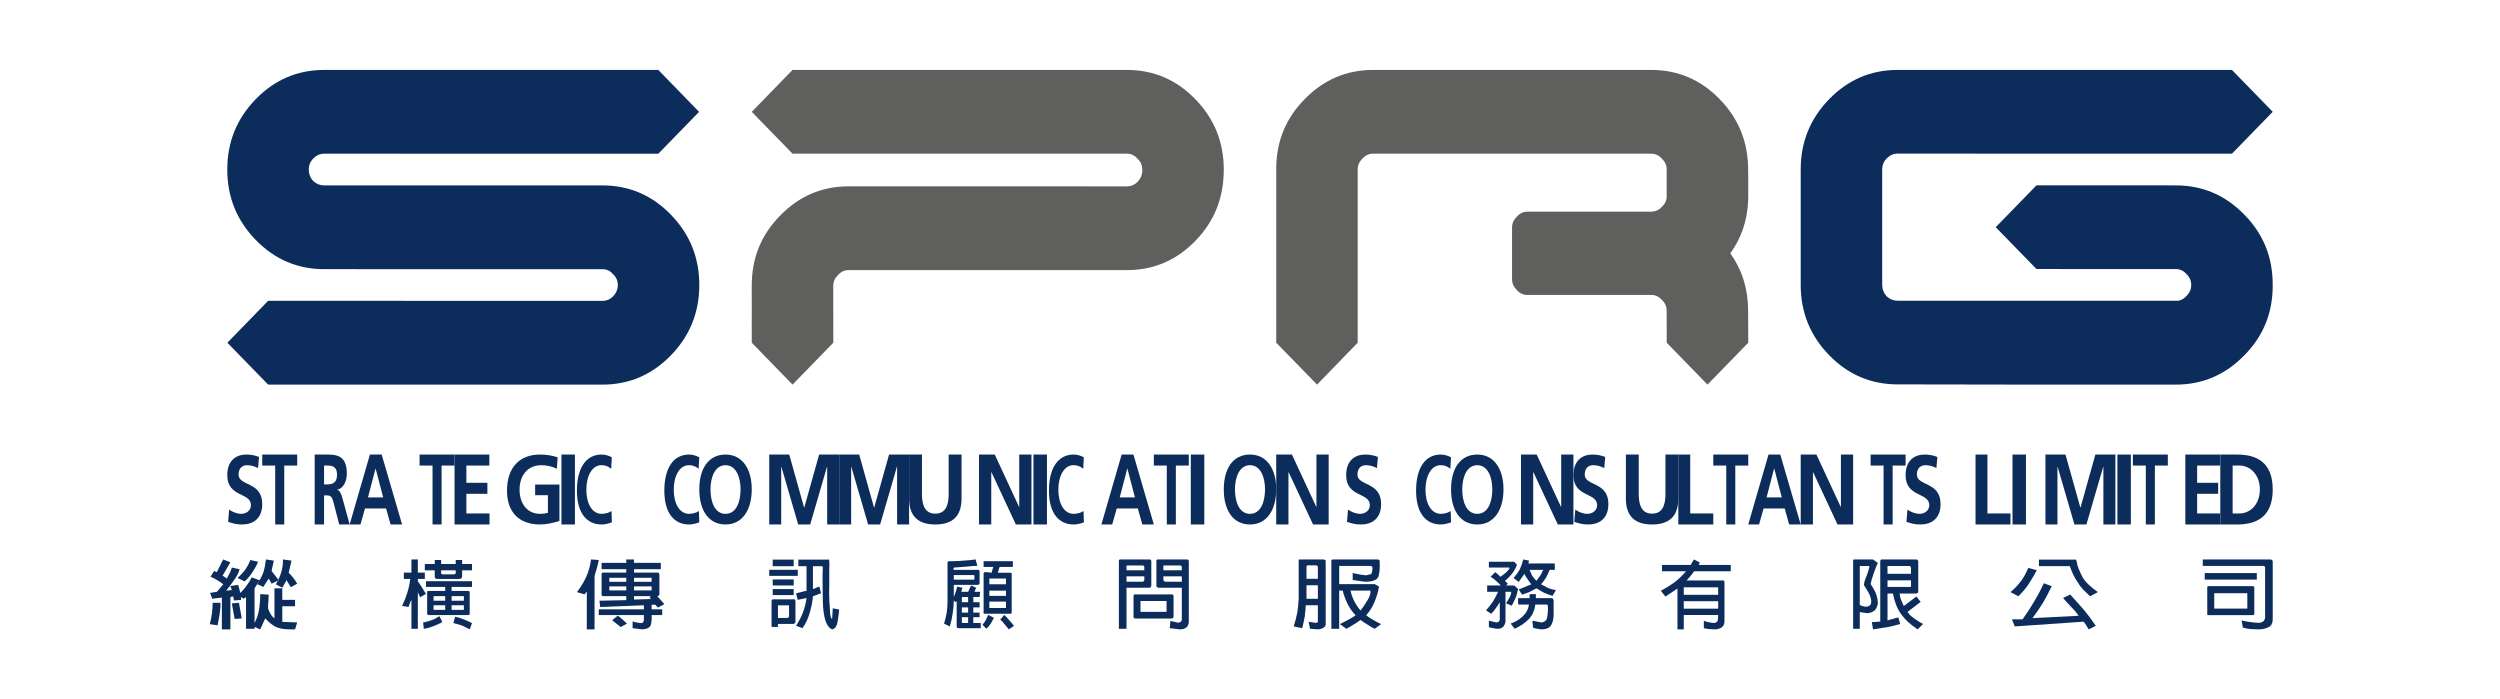 <?xml version="1.0" encoding="UTF-8"?>
<svg width="143px" height="40px" viewBox="0 0 143 40" version="1.1" xmlns="http://www.w3.org/2000/svg" xmlns:xlink="http://www.w3.org/1999/xlink">
    <title>SCC Logo_Ad_ce (20061103_final)</title>
    <g id="SCC-Logo_Ad_ce-(20061103_final)" stroke="none" stroke-width="1" fill="none" fill-rule="evenodd">
        <g id="Group" transform="translate(12, 4)">
            <path d="M65.66,6.672 L65.66,15.603 C63.328,18 63.338,18 63.338,18 L61,15.603 L61,5.67 C61,4.101 61.542,2.769 62.626,1.673 C63.71,0.558 65.016,0 66.541,0 L82.451,0 C83.977,0 85.281,0.558 86.366,1.673 C87.451,2.788 87.993,4.129 87.993,5.698 L87.999,6.191 L87.999,7.203 L87.993,7.512 C87.941,8.632 87.6,9.625 86.972,10.494 C87.653,11.44 87.993,12.534 87.993,13.777 L88,15.603 L85.668,18 L83.336,15.603 L83.333,13.777 C83.333,13.532 83.241,13.324 83.057,13.154 C82.892,12.964 82.69,12.87 82.451,12.87 L77.794,12.87 L75.37,12.872 C75.131,12.872 74.929,12.778 74.763,12.589 C74.592,12.43 74.5,12.239 74.489,12.014 L74.489,8.969 C74.5,8.744 74.592,8.552 74.763,8.394 C74.929,8.204 75.131,8.109 75.37,8.109 L77.588,8.109 L77.794,8.108 L82.451,8.108 C82.733,8.093 82.914,7.998 83.064,7.826 C83.219,7.683 83.309,7.512 83.333,7.314 L83.333,5.698 C83.333,5.452 83.241,5.245 83.057,5.075 C82.892,4.886 82.69,4.791 82.451,4.791 L69.77,4.791 L66.541,4.789 C66.303,4.789 66.1,4.883 65.935,5.073 C65.751,5.243 65.659,5.451 65.659,5.697 L65.66,6.672" id="Fill-1" fill="#5F5F5E"></path>
            <path d="M25.655,0 L27.987,2.398 L25.655,4.794 L6.543,4.791 C6.305,4.791 6.093,4.886 5.909,5.075 C5.744,5.245 5.661,5.452 5.661,5.698 C5.661,5.944 5.744,6.161 5.909,6.35 C6.093,6.52 6.305,6.605 6.543,6.605 L22.457,6.605 C23.982,6.605 25.288,7.163 26.373,8.278 C27.458,9.392 28,10.734 28,12.302 C28,13.871 27.458,15.213 26.373,16.328 C25.288,17.443 23.982,18 22.457,18 L3.338,18 L1.005,15.603 L3.338,13.206 L22.457,13.21 C22.695,13.21 22.898,13.125 23.064,12.955 C23.247,12.766 23.339,12.548 23.339,12.302 C23.339,12.057 23.247,11.85 23.064,11.68 C22.898,11.49 22.708,11.399 22.468,11.399 L6.543,11.396 C5.018,11.396 3.712,10.839 2.627,9.723 C1.542,8.609 1,7.267 1,5.698 C1,4.129 1.542,2.788 2.627,1.673 C3.712,0.558 5.018,0 6.543,0 L25.655,0" id="Fill-2" fill="#0C2D5B"></path>
            <path d="M36.543,6.658 L44.513,6.658 L52.457,6.661 C52.696,6.661 52.899,6.576 53.064,6.405 C53.247,6.217 53.34,6 53.34,5.754 C53.34,5.452 53.247,5.245 53.064,5.075 C52.899,4.886 52.696,4.791 52.457,4.791 L33.333,4.791 L31.001,2.398 L33.333,0 L52.457,0 C53.983,0 55.289,0.558 56.373,1.673 C57.458,2.788 58,4.129 58,5.698 C58,7.323 57.458,8.664 56.373,9.78 C55.289,10.894 53.983,11.451 52.457,11.451 L36.448,11.452 C36.25,11.474 36.079,11.567 35.936,11.73 C35.768,11.886 35.677,12.074 35.662,12.292 L35.665,15.603 L33.333,18 L31.001,15.603 L31,14.153 L31.001,13.873 L31,12.327 C31,10.759 31.542,9.426 32.627,8.33 C33.711,7.215 35.017,6.658 36.543,6.658" id="Fill-3" fill="#5F5F5E"></path>
            <path d="M115.667,0 L118,2.396 L115.667,4.791 L96.544,4.787 C96.305,4.787 96.093,4.883 95.91,5.071 C95.744,5.241 95.661,5.448 95.661,5.694 L95.661,12.294 C95.661,12.54 95.744,12.757 95.91,12.946 C96.093,13.116 96.305,13.201 96.544,13.201 L112.606,13.201 C112.78,13.168 112.932,13.078 113.062,12.931 C113.245,12.761 113.337,12.541 113.337,12.296 C113.337,12.051 113.245,11.843 113.062,11.672 C112.896,11.484 112.694,11.39 112.455,11.39 L107.789,11.39 L104.487,11.388 L102.155,8.996 L104.487,6.6 L110.948,6.6 L112.455,6.604 C113.981,6.604 115.286,7.161 116.372,8.274 C117.456,9.371 117.998,10.701 117.998,12.269 L117.998,12.471 C117.968,13.98 117.425,15.265 116.372,16.328 C115.286,17.442 113.981,18 112.455,18 L104.484,18 L96.544,17.987 C95.018,17.987 93.713,17.43 92.628,16.317 C91.542,15.202 91,13.861 91,12.294 L91,5.694 C91,4.126 91.542,2.786 92.628,1.672 C93.713,0.558 95.018,0 96.544,0 L115.667,0" id="Fill-4" fill="#0C2D5B"></path>
            <path d="M5,29.388 C4.932,29.267 4.858,29.157 4.776,29.058 C4.695,28.948 4.607,28.849 4.513,28.76 C4.539,28.639 4.566,28.524 4.594,28.414 C4.62,28.292 4.647,28.177 4.675,28.066 L4.187,28 C4.187,28.276 4.153,28.524 4.085,28.744 C4.018,28.964 3.916,29.19 3.78,29.421 C3.835,29.454 3.895,29.488 3.964,29.521 C4.018,29.554 4.079,29.587 4.147,29.62 C4.187,29.543 4.228,29.471 4.268,29.405 C4.309,29.328 4.35,29.256 4.39,29.19 C4.432,29.256 4.472,29.322 4.513,29.388 C4.553,29.454 4.594,29.521 4.634,29.587 L5,29.388 Z M3.943,29.19 C3.875,29.102 3.808,29.014 3.74,28.925 C3.659,28.826 3.59,28.739 3.536,28.661 C3.55,28.562 3.57,28.463 3.598,28.363 C3.624,28.264 3.645,28.166 3.659,28.066 L3.212,28 C3.184,28.253 3.137,28.496 3.069,28.727 C2.988,28.959 2.859,29.19 2.683,29.421 C2.765,29.432 2.832,29.454 2.886,29.488 C2.954,29.51 3.008,29.543 3.049,29.587 C3.103,29.498 3.157,29.416 3.212,29.339 C3.265,29.25 3.32,29.168 3.374,29.091 L3.536,29.388 L3.943,29.19 Z M2.765,28.133 L2.317,28.033 C2.249,28.22 2.154,28.402 2.032,28.578 C1.911,28.744 1.762,28.904 1.586,29.058 L1.992,29.256 C2.168,29.102 2.317,28.926 2.439,28.727 C2.574,28.529 2.683,28.33 2.765,28.133 Z M5,31.603 L4.147,31.57 L4.147,30.678 L4.877,30.678 L4.877,30.314 L4.147,30.314 L4.147,29.653 L3.699,29.653 L3.699,31.371 C3.604,31.305 3.523,31.207 3.455,31.074 C3.374,30.942 3.333,30.832 3.333,30.744 C3.333,30.622 3.34,30.502 3.354,30.38 C3.354,30.259 3.361,30.137 3.374,30.016 L2.886,29.983 C2.886,30.27 2.865,30.551 2.825,30.826 C2.784,31.102 2.697,31.371 2.561,31.636 L2.561,29.653 L2.846,29.19 L2.398,29.025 C2.317,29.19 2.222,29.344 2.114,29.488 C2.006,29.642 1.883,29.785 1.748,29.917 C1.721,29.829 1.701,29.752 1.687,29.686 C1.66,29.609 1.64,29.531 1.626,29.454 L1.179,29.521 L1.26,29.752 L0.935,29.785 C1.084,29.609 1.233,29.411 1.382,29.19 C1.545,28.969 1.654,28.76 1.707,28.562 L1.26,28.463 C1.233,28.573 1.192,28.678 1.139,28.777 C1.084,28.887 1.03,28.992 0.976,29.091 L0.732,28.925 C0.813,28.793 0.887,28.667 0.955,28.545 C1.036,28.414 1.111,28.287 1.179,28.166 L0.772,28 C0.705,28.11 0.644,28.232 0.59,28.363 C0.521,28.485 0.461,28.606 0.406,28.727 L0.244,28.661 L0.041,28.992 C0.163,29.036 0.285,29.097 0.406,29.173 C0.542,29.25 0.664,29.334 0.772,29.421 C0.705,29.498 0.644,29.57 0.59,29.636 C0.521,29.713 0.461,29.785 0.406,29.851 L0,29.917 C0.041,29.961 0.068,30.016 0.081,30.083 C0.109,30.137 0.122,30.193 0.123,30.248 L0.691,30.182 L0.691,32 L1.179,32 L1.179,30.149 L1.341,30.116 L1.382,30.347 L1.788,30.314 L1.788,30.149 L1.951,30.248 L2.073,30.149 L2.073,31.966 L2.561,31.966 L2.561,31.867 C2.615,31.879 2.67,31.9 2.723,31.933 C2.765,31.956 2.818,31.978 2.886,32 C2.927,31.9 2.974,31.796 3.028,31.685 C3.069,31.586 3.117,31.482 3.171,31.371 C3.374,31.592 3.57,31.752 3.76,31.851 C3.964,31.95 4.241,32 4.594,32 L4.877,32 L5,31.603 Z M1.829,31.371 C1.802,31.218 1.775,31.069 1.748,30.926 C1.721,30.771 1.694,30.622 1.667,30.479 L1.26,30.512 C1.288,30.656 1.315,30.804 1.341,30.959 C1.369,31.102 1.396,31.251 1.423,31.404 L1.829,31.371 Z M0.61,30.678 L0.61,30.479 L0.163,30.479 C0.163,30.678 0.149,30.881 0.123,31.09 C0.095,31.289 0.054,31.493 -1.38777878e-16,31.703 L0.447,31.768 C0.487,31.581 0.521,31.399 0.549,31.223 C0.576,31.036 0.597,30.854 0.61,30.678 L0.61,30.678 Z" id="Fill-5" fill="#0C2D5B"></path>
            <path d="M15,28.623 L15,28.262 L14.433,28.262 L14.433,28.033 L14.067,28.033 L14.067,28.262 L13.233,28.262 L13.233,28.033 L12.867,28.033 L12.867,28.262 L12.3,28.262 L12.3,28.623 L12.867,28.623 L12.867,28.984 C12.867,29.028 12.878,29.06 12.9,29.082 C12.934,29.104 12.978,29.115 13.033,29.115 L14.267,29.115 C14.311,29.115 14.35,29.104 14.383,29.082 C14.405,29.06 14.423,29.028 14.433,28.984 L14.433,28.623 L15,28.623 Z M15,29.574 L15,29.246 L12.367,29.246 L12.367,29.574 L13.467,29.574 L13.467,29.803 L12.5,29.803 C12.478,29.803 12.461,29.809 12.45,29.82 C12.439,29.831 12.433,29.847 12.433,29.869 L12.433,31.115 C12.433,31.125 12.439,31.137 12.45,31.148 C12.461,31.159 12.478,31.169 12.5,31.18 L14.8,31.18 C14.811,31.18 14.822,31.175 14.833,31.164 C14.844,31.153 14.856,31.137 14.867,31.115 L14.867,29.869 C14.856,29.847 14.844,29.831 14.833,29.82 C14.822,29.809 14.811,29.803 14.8,29.803 L13.833,29.803 L13.833,29.574 L15,29.574 Z M15,31.64 C14.844,31.563 14.683,31.492 14.516,31.426 C14.362,31.361 14.2,31.311 14.034,31.278 L13.933,31.64 C14.078,31.672 14.233,31.715 14.4,31.77 C14.556,31.836 14.711,31.912 14.867,32 L15,31.64 Z M12.367,29.967 C12.278,29.836 12.2,29.711 12.133,29.59 C12.056,29.47 11.978,29.355 11.9,29.246 L11.9,29.115 L12.3,29.115 L12.3,28.754 L11.9,28.754 L11.9,28 L11.533,28 L11.533,28.754 L11.1,28.754 L11.1,29.115 L11.467,29.115 C11.433,29.388 11.378,29.65 11.3,29.902 C11.222,30.153 11.122,30.405 11,30.656 L11.366,30.721 C11.4,30.634 11.428,30.558 11.45,30.492 C11.484,30.415 11.511,30.35 11.533,30.295 L11.533,31.967 L11.9,31.967 L11.9,29.869 C11.911,29.913 11.933,29.962 11.966,30.017 C11.989,30.06 12.011,30.11 12.034,30.164 L12.367,29.967 Z M13.3,31.573 L13.133,31.246 C12.967,31.355 12.816,31.432 12.683,31.475 C12.55,31.53 12.389,31.573 12.2,31.606 C12.211,31.65 12.216,31.699 12.216,31.754 C12.228,31.798 12.233,31.847 12.233,31.901 L12.233,31.967 C12.411,31.945 12.594,31.896 12.783,31.819 C12.972,31.754 13.144,31.672 13.3,31.573 Z M14.067,28.787 C14.067,28.798 14.062,28.809 14.05,28.82 C14.039,28.831 14.022,28.842 14,28.852 L13.3,28.852 C13.278,28.842 13.261,28.831 13.25,28.82 C13.239,28.809 13.233,28.798 13.233,28.787 L13.233,28.623 L14.067,28.623 L14.067,28.787 Z M13.833,30.361 L14.533,30.361 L14.533,30.098 L13.833,30.098 L13.833,30.361 Z M13.833,30.885 L14.533,30.885 L14.533,30.623 L13.833,30.623 L13.833,30.885 Z M12.8,30.361 L13.466,30.361 L13.466,30.098 L12.8,30.098 L12.8,30.361 Z M12.8,30.885 L13.466,30.885 L13.466,30.623 L12.8,30.623 L12.8,30.885 Z" id="Fill-6" fill="#0C2D5B"></path>
            <path d="M26,30.557 L25.596,30.098 C25.636,30.098 25.664,30.087 25.677,30.066 C25.704,30.055 25.718,30.033 25.718,30 L25.718,28.852 C25.704,28.82 25.69,28.792 25.677,28.771 C25.664,28.759 25.65,28.754 25.636,28.754 L24.265,28.754 L24.265,28.557 L25.798,28.557 L25.798,28.197 L24.265,28.197 L24.265,28 L23.822,28 L23.822,28.197 L22.411,28.197 L22.411,28.557 L23.822,28.557 L23.822,28.754 L22.492,28.754 C22.465,28.754 22.444,28.759 22.431,28.771 C22.417,28.792 22.411,28.82 22.411,28.852 L22.411,30 C22.411,30.033 22.417,30.055 22.431,30.066 C22.444,30.087 22.465,30.098 22.492,30.098 L23.822,30.098 L23.822,30.328 L22.29,30.361 L22.33,30.721 L24.83,30.623 L24.83,30.853 L22.249,30.853 L22.249,31.18 L24.83,31.18 C24.83,31.235 24.83,31.322 24.83,31.443 C24.83,31.552 24.79,31.617 24.71,31.639 C24.602,31.639 24.508,31.628 24.427,31.606 C24.333,31.596 24.252,31.573 24.185,31.541 L24.185,31.934 C24.279,31.945 24.373,31.956 24.467,31.967 C24.548,31.978 24.642,31.989 24.75,32 C25.032,31.978 25.193,31.885 25.233,31.721 C25.273,31.546 25.287,31.366 25.273,31.18 L25.878,31.18 L25.878,30.853 L25.273,30.853 L25.273,30.59 L25.475,30.59 L25.636,30.754 L26,30.557 Z M22.249,28.033 L21.806,28 C21.766,28.339 21.678,28.661 21.544,28.967 C21.409,29.273 21.228,29.574 21,29.869 L21.443,30 C21.456,29.967 21.477,29.94 21.504,29.918 C21.517,29.885 21.537,29.858 21.565,29.836 L21.565,32 L22.008,32 L22.008,28.984 C22.008,28.929 22.048,28.782 22.129,28.541 C22.195,28.29 22.237,28.12 22.249,28.033 Z M23.862,31.672 C23.768,31.585 23.681,31.502 23.601,31.426 C23.506,31.35 23.419,31.278 23.339,31.213 L23.016,31.475 C23.097,31.541 23.177,31.606 23.257,31.672 C23.351,31.738 23.432,31.803 23.5,31.868 L23.862,31.672 Z M24.265,29.279 L25.273,29.279 L25.273,29.049 L24.265,29.049 L24.265,29.279 Z M24.265,29.771 L25.273,29.771 L25.273,29.541 L24.265,29.541 L24.265,29.771 Z M25.233,30.098 L25.153,30.164 L25.233,30.262 L24.265,30.295 L24.265,30.098 L25.233,30.098 Z M22.854,29.279 L23.822,29.279 L23.822,29.049 L22.854,29.049 L22.854,29.279 Z M22.854,29.771 L23.822,29.771 L23.822,29.541 L22.854,29.541 L22.854,29.771 Z" id="Fill-7" fill="#0C2D5B"></path>
            <path d="M36,30.865 L35.634,30.796 L35.6,31.381 L35.566,31.381 C35.533,31.357 35.506,31.26 35.483,31.088 C35.472,30.916 35.467,30.807 35.467,30.761 C35.444,30.555 35.433,30.354 35.433,30.159 C35.422,29.953 35.422,29.752 35.433,29.557 L35.433,29.144 C35.433,28.995 35.433,28.806 35.433,28.576 C35.444,28.347 35.444,28.181 35.433,28.077 C35.433,28.043 35.422,28.02 35.4,28.009 C35.389,27.997 35.366,27.997 35.333,28.009 C35.333,28.009 35.322,28.009 35.3,28.009 L33.666,28.009 L33.666,28.387 L34.133,28.387 L34.133,29.798 C34.032,29.809 33.933,29.832 33.833,29.866 C33.733,29.89 33.633,29.912 33.533,29.936 L33.633,30.314 C33.711,30.291 33.794,30.273 33.883,30.263 C33.961,30.239 34.044,30.222 34.133,30.21 C34.1,30.486 34.032,30.755 33.933,31.019 C33.833,31.283 33.699,31.541 33.533,31.793 L33.9,31.931 C34.078,31.69 34.216,31.398 34.316,31.053 C34.416,30.709 34.478,30.394 34.5,30.107 C34.577,30.073 34.656,30.044 34.733,30.022 C34.799,29.987 34.877,29.958 34.966,29.936 L34.867,29.557 C34.799,29.568 34.739,29.591 34.683,29.625 C34.617,29.649 34.555,29.671 34.5,29.695 L34.5,28.387 L35,28.387 L35.066,28.421 C35.066,28.421 35.066,28.433 35.066,28.456 C35.044,28.789 35.044,29.43 35.066,30.383 C35.089,31.335 35.266,31.874 35.6,32 C35.767,31.966 35.872,31.81 35.916,31.535 C35.961,31.249 35.989,31.025 36,30.865 Z M32.199,28.387 L33.399,28.387 L33.399,28.009 L32.199,28.009 L32.199,28.387 Z M32,28.938 L33.633,28.938 L33.633,28.594 L32,28.594 L32,28.938 Z M32.199,29.488 L33.399,29.488 L33.399,29.144 L32.199,29.144 L32.199,29.488 Z M32.199,30.039 L33.399,30.039 L33.399,29.695 L32.199,29.695 L32.199,30.039 Z M33.5,31.587 L33.5,30.383 C33.488,30.326 33.472,30.291 33.449,30.28 C33.427,30.268 33.399,30.268 33.366,30.28 L32.266,30.28 C32.222,30.28 32.189,30.285 32.166,30.297 C32.144,30.319 32.133,30.348 32.133,30.383 L32.133,31.862 L32.499,31.862 L32.499,31.69 L33.366,31.69 C33.399,31.69 33.427,31.679 33.449,31.656 C33.472,31.644 33.488,31.621 33.5,31.587 Z M33.133,31.277 C33.122,31.289 33.111,31.3 33.099,31.311 C33.089,31.323 33.077,31.335 33.066,31.346 L32.499,31.346 L32.499,30.658 C32.499,30.635 32.505,30.624 32.516,30.624 C32.527,30.612 32.544,30.612 32.566,30.624 L33.066,30.624 C33.077,30.612 33.089,30.612 33.099,30.624 C33.111,30.624 33.122,30.635 33.133,30.658 L33.133,31.277 L33.133,31.277 Z" id="Fill-8" fill="#0C2D5B"></path>
            <path d="M45.935,28.43 L45.935,28.1 L44.262,28.1 L44.262,28.43 L44.82,28.43 C44.798,28.474 44.782,28.524 44.771,28.578 C44.749,28.634 44.733,28.695 44.722,28.76 C44.667,28.749 44.58,28.739 44.459,28.727 C44.339,28.716 44.274,28.739 44.262,28.793 L44.262,31.074 C44.262,31.085 44.268,31.09 44.279,31.09 C44.29,31.102 44.306,31.107 44.328,31.107 L45.804,31.107 C45.815,31.107 45.825,31.102 45.836,31.09 C45.848,31.09 45.858,31.085 45.869,31.074 L45.869,28.793 L45.804,28.76 L45.082,28.76 C45.093,28.695 45.11,28.634 45.131,28.578 C45.142,28.524 45.159,28.474 45.18,28.43 L45.935,28.43 Z M46,31.801 C45.913,31.68 45.82,31.57 45.721,31.471 C45.634,31.361 45.541,31.262 45.443,31.174 L45.214,31.438 C45.301,31.515 45.382,31.603 45.459,31.703 C45.536,31.79 45.618,31.89 45.705,32 L46,31.801 Z M44.099,31.933 L44.099,31.636 L43.672,31.636 L43.672,31.305 L44.033,31.305 L44.033,31.041 L43.672,31.041 L43.672,30.744 L44.033,30.744 L44.033,30.446 L43.672,30.446 L43.672,30.149 L44.033,30.149 L44.065,29.851 L43.738,29.851 C43.749,29.818 43.765,29.779 43.787,29.735 C43.798,29.702 43.814,29.664 43.836,29.62 L43.541,29.488 C43.519,29.554 43.492,29.615 43.459,29.669 C43.437,29.735 43.41,29.796 43.377,29.851 L42.984,29.851 C42.994,29.818 43.006,29.779 43.017,29.735 C43.027,29.702 43.038,29.664 43.049,29.62 L42.754,29.554 C42.732,29.653 42.705,29.752 42.672,29.851 C42.639,29.95 42.601,30.05 42.557,30.149 L42.557,29.455 L43.935,29.455 C43.967,29.455 43.989,29.444 44,29.421 C44.022,29.411 44.033,29.388 44.033,29.355 L44.033,28.695 C44.033,28.662 44.022,28.634 44,28.611 C43.989,28.601 43.967,28.596 43.935,28.595 L42.557,28.595 C42.546,28.573 42.541,28.545 42.541,28.512 C42.541,28.479 42.557,28.463 42.59,28.463 C42.797,28.452 43.017,28.435 43.246,28.414 C43.464,28.391 43.683,28.375 43.902,28.364 L43.804,28 C43.574,28.033 43.35,28.055 43.131,28.066 C42.913,28.088 42.699,28.1 42.492,28.1 L42.295,28.1 C42.262,28.1 42.235,28.11 42.213,28.133 C42.202,28.154 42.197,28.187 42.197,28.232 L42.197,30.446 C42.197,30.656 42.181,30.86 42.148,31.058 C42.114,31.267 42.065,31.471 42,31.67 L42.328,31.834 C42.404,31.592 42.459,31.344 42.492,31.09 C42.536,30.837 42.557,30.589 42.557,30.347 C42.569,30.358 42.584,30.374 42.606,30.397 C42.618,30.408 42.634,30.424 42.656,30.446 L42.722,30.38 L42.722,31.834 C42.722,31.867 42.727,31.89 42.738,31.9 C42.76,31.923 42.787,31.933 42.82,31.933 L44.099,31.933 Z M44.852,31.338 L44.525,31.174 C44.47,31.295 44.421,31.399 44.378,31.488 C44.333,31.565 44.274,31.647 44.197,31.736 C44.23,31.768 44.268,31.807 44.311,31.851 C44.344,31.884 44.383,31.923 44.427,31.967 C44.514,31.879 44.595,31.78 44.673,31.67 C44.738,31.559 44.798,31.449 44.852,31.338 Z M44.59,29.421 L45.541,29.421 L45.541,29.091 L44.59,29.091 L44.59,29.421 Z M44.59,30.083 L45.541,30.083 L45.541,29.785 L44.59,29.785 L44.59,30.083 Z M44.59,30.777 L45.541,30.777 L45.541,30.413 L44.59,30.413 L44.59,30.777 Z M43.738,29.124 C43.738,29.124 43.726,29.135 43.705,29.157 L42.557,29.157 L42.557,28.892 L43.705,28.892 L43.738,28.926 L43.738,29.124 Z M43.377,30.446 L43.017,30.446 L43.017,30.182 C43.017,30.17 43.022,30.165 43.033,30.165 C43.033,30.154 43.038,30.149 43.049,30.149 L43.377,30.149 L43.377,30.446 Z M43.017,31.041 L43.377,31.041 L43.377,30.744 L43.017,30.744 L43.017,31.041 Z M43.377,31.636 L43.049,31.636 C43.038,31.625 43.033,31.619 43.033,31.619 C43.022,31.609 43.017,31.603 43.017,31.603 L43.017,31.305 L43.377,31.305 L43.377,31.636 L43.377,31.636 Z" id="Fill-9" fill="#0C2D5B"></path>
            <path d="M56,31.586 L56,28.103 C56,28.069 55.988,28.04 55.964,28.017 C55.952,28.005 55.927,28 55.891,28 L54.255,28 C54.219,28 54.188,28.005 54.164,28.017 C54.152,28.04 54.146,28.069 54.146,28.103 L54.146,29.483 C54.146,29.517 54.152,29.546 54.164,29.569 C54.188,29.592 54.218,29.609 54.255,29.62 L55.6,29.62 L55.6,31.448 L55.564,31.551 C55.539,31.563 55.515,31.575 55.491,31.586 C55.467,31.597 55.443,31.609 55.419,31.62 C55.334,31.609 55.255,31.592 55.182,31.569 C55.097,31.546 55.018,31.529 54.946,31.517 L54.91,31.93 C54.994,31.942 55.092,31.954 55.2,31.966 C55.297,31.977 55.394,31.988 55.491,32 C55.637,32 55.758,31.966 55.855,31.896 C55.94,31.827 55.988,31.724 56,31.586 Z M55.128,31.275 L55.128,30.103 C55.128,30.069 55.116,30.04 55.092,30.017 C55.079,30.005 55.055,30 55.018,30 L52.945,30 C52.909,30 52.879,30.005 52.855,30.017 C52.842,30.04 52.837,30.069 52.837,30.103 L52.837,31.275 C52.837,31.31 52.842,31.333 52.855,31.344 C52.879,31.368 52.909,31.379 52.945,31.379 L55.018,31.379 C55.055,31.379 55.079,31.368 55.092,31.344 C55.116,31.333 55.128,31.31 55.128,31.275 Z M53.855,29.483 L53.855,28.103 C53.855,28.069 53.843,28.04 53.819,28.017 C53.807,28.005 53.782,28 53.746,28 L52.11,28 C52.073,28 52.043,28.005 52.018,28.017 C52.007,28.04 52,28.069 52,28.103 L52,31.966 L52.437,31.966 L52.437,29.62 L53.746,29.62 C53.782,29.62 53.807,29.609 53.819,29.586 C53.843,29.563 53.855,29.529 53.855,29.483 Z M55.6,28.621 L54.545,28.621 L54.545,28.413 C54.545,28.379 54.552,28.356 54.564,28.345 C54.588,28.333 54.619,28.333 54.655,28.345 L55.491,28.345 C55.528,28.345 55.552,28.351 55.564,28.362 C55.588,28.385 55.6,28.413 55.6,28.448 L55.6,28.621 Z M55.6,29.275 L54.655,29.275 C54.619,29.265 54.588,29.247 54.564,29.224 C54.552,29.201 54.545,29.172 54.545,29.138 L54.545,28.965 L55.6,28.965 L55.6,29.275 Z M53.455,28.621 L52.437,28.621 L52.437,28.413 C52.412,28.391 52.412,28.374 52.437,28.362 C52.461,28.351 52.485,28.345 52.509,28.345 L53.382,28.345 C53.394,28.345 53.406,28.351 53.419,28.362 C53.43,28.374 53.442,28.391 53.455,28.413 L53.455,28.621 Z M53.455,29.172 C53.455,29.207 53.442,29.229 53.419,29.241 C53.406,29.265 53.382,29.275 53.346,29.275 L52.437,29.275 L52.437,28.965 L53.455,28.965 L53.455,29.172 Z M54.727,30.965 L54.727,31 L53.236,31 L53.236,30.379 L54.727,30.379 L54.727,30.965 L54.727,30.965 Z" id="Fill-10" fill="#0C2D5B"></path>
            <path d="M67,31.698 C66.851,31.63 66.701,31.551 66.552,31.462 C66.404,31.384 66.268,31.294 66.146,31.193 C66.363,30.946 66.526,30.684 66.634,30.403 C66.756,30.112 66.837,29.827 66.878,29.546 L66.634,29.412 L64.602,29.412 L64.602,28.37 C64.602,28.37 64.616,28.37 64.642,28.37 L66.431,28.37 C66.444,28.37 66.458,28.382 66.471,28.404 C66.485,28.426 66.499,28.449 66.512,28.471 C66.512,28.516 66.505,28.577 66.491,28.656 C66.479,28.723 66.458,28.785 66.431,28.84 C66.363,28.852 66.309,28.863 66.268,28.875 C66.214,28.885 66.174,28.897 66.146,28.908 C66.011,28.897 65.882,28.88 65.76,28.857 C65.624,28.835 65.496,28.807 65.374,28.773 L65.374,29.177 C65.483,29.188 65.604,29.204 65.74,29.227 C65.861,29.249 65.998,29.266 66.146,29.277 C66.566,29.266 66.804,29.154 66.857,28.942 C66.912,28.74 66.932,28.494 66.919,28.202 L66.919,28.068 L66.837,28 C66.824,28 66.81,28 66.796,28 C66.783,28 66.77,28 66.756,28 L64.277,28 C64.236,28 64.202,28.006 64.174,28.018 C64.161,28.04 64.154,28.068 64.154,28.101 L64.154,31.966 L64.602,31.966 L64.602,29.782 L64.804,29.782 C64.859,30.017 64.947,30.263 65.069,30.521 C65.191,30.767 65.347,30.991 65.537,31.193 C65.537,31.193 65.523,31.205 65.496,31.227 C65.36,31.317 65.218,31.4 65.069,31.479 C64.92,31.557 64.778,31.63 64.642,31.698 L65.008,31.966 C65.144,31.899 65.279,31.82 65.414,31.731 C65.55,31.653 65.686,31.563 65.821,31.462 C65.957,31.563 66.093,31.653 66.227,31.731 C66.35,31.82 66.485,31.899 66.634,31.966 L67,31.698 Z M63.829,31.731 L63.829,28.068 C63.816,28.045 63.796,28.028 63.768,28.018 C63.741,28.006 63.721,28.001 63.707,28 L62.366,28 C62.325,28 62.299,28.006 62.285,28.018 C62.271,28.028 62.271,28.045 62.285,28.068 L62.285,30.252 C62.271,30.521 62.244,30.784 62.204,31.042 C62.149,31.311 62.081,31.574 62,31.832 L62.488,31.932 C62.542,31.708 62.59,31.49 62.63,31.277 C62.657,31.053 62.678,30.835 62.691,30.622 L63.382,30.622 L63.382,31.596 L63.341,31.596 C63.315,31.619 63.287,31.63 63.26,31.63 L62.854,31.563 L62.935,31.966 L63.423,32 C63.518,31.989 63.606,31.96 63.687,31.915 C63.768,31.871 63.816,31.81 63.829,31.731 Z M66.39,29.882 C66.376,30.039 66.303,30.218 66.166,30.42 C66.045,30.622 65.929,30.79 65.821,30.924 C65.672,30.745 65.55,30.56 65.455,30.37 C65.36,30.179 65.293,29.984 65.252,29.782 L66.268,29.782 C66.323,29.77 66.356,29.77 66.37,29.782 C66.384,29.793 66.39,29.827 66.39,29.882 Z M63.382,29.109 L62.732,29.109 L62.732,28.404 L62.772,28.337 L63.301,28.337 L63.382,28.404 L63.382,29.109 Z M62.732,30.253 L63.382,30.253 L63.382,29.479 L62.732,29.479 L62.732,30.253 Z" id="Fill-11" fill="#0C2D5B"></path>
            <path d="M77,29.752 C76.836,29.73 76.688,29.692 76.557,29.636 C76.426,29.57 76.29,29.498 76.147,29.421 C76.257,29.301 76.355,29.168 76.443,29.025 C76.518,28.882 76.584,28.739 76.639,28.595 L76.934,28.595 L76.934,28.232 L75.426,28.232 L75.459,28.066 L75.131,28 C75.076,28.21 75.011,28.397 74.934,28.562 C74.847,28.727 74.726,28.892 74.574,29.058 L74.869,29.289 C74.923,29.212 74.978,29.135 75.032,29.058 C75.087,28.981 75.142,28.904 75.197,28.826 C75.24,28.926 75.3,29.025 75.377,29.124 C75.443,29.234 75.513,29.334 75.59,29.421 C75.469,29.477 75.35,29.526 75.229,29.57 C75.109,29.615 74.988,29.664 74.869,29.719 L75.066,30.017 C75.197,29.973 75.333,29.923 75.475,29.868 C75.606,29.802 75.743,29.73 75.885,29.653 C76.027,29.741 76.169,29.824 76.311,29.901 C76.453,29.967 76.617,30.027 76.803,30.083 L77,29.752 Z M76.868,30.413 C76.868,30.369 76.863,30.325 76.852,30.281 C76.831,30.237 76.792,30.215 76.738,30.215 L75.852,30.215 L75.852,29.983 L75.492,29.983 L75.492,30.215 L74.836,30.215 L74.836,30.579 L75.459,30.579 C75.415,30.854 75.289,31.085 75.082,31.273 C74.885,31.449 74.661,31.581 74.41,31.67 L74.639,31.967 C74.934,31.834 75.197,31.658 75.426,31.438 C75.645,31.218 75.775,30.931 75.819,30.579 L76.475,30.579 C76.497,30.579 76.513,30.595 76.524,30.628 C76.535,30.661 76.541,30.689 76.541,30.711 C76.551,30.876 76.541,31.058 76.508,31.256 C76.486,31.465 76.377,31.581 76.18,31.603 C76.082,31.592 75.989,31.575 75.902,31.553 C75.814,31.532 75.732,31.515 75.656,31.504 L75.688,31.9 C75.764,31.933 75.852,31.956 75.951,31.967 C76.038,31.989 76.125,32 76.213,32 C76.464,31.989 76.634,31.912 76.721,31.768 C76.808,31.625 76.857,31.438 76.868,31.207 L76.868,30.413 Z M74.836,29.686 L74.607,29.488 L74.147,29.488 L74.246,29.388 C74.224,29.367 74.196,29.339 74.164,29.306 C74.142,29.284 74.115,29.256 74.082,29.223 C74.246,29.091 74.382,28.953 74.491,28.81 C74.612,28.656 74.705,28.485 74.771,28.297 L74.607,28.133 L73.164,28.133 L73.164,28.463 L74.312,28.463 L74.344,28.496 C74.322,28.562 74.251,28.65 74.131,28.76 C74,28.871 73.896,28.948 73.82,28.992 C73.765,28.937 73.716,28.887 73.672,28.843 C73.617,28.799 73.568,28.76 73.525,28.727 L73.262,28.992 C73.372,29.058 73.476,29.135 73.574,29.223 C73.672,29.311 73.765,29.4 73.852,29.488 L73.065,29.488 L73.065,29.851 L73.688,29.851 C73.601,30.05 73.502,30.237 73.393,30.413 C73.273,30.589 73.142,30.755 73,30.909 L73.295,31.107 C73.393,31.019 73.481,30.914 73.557,30.793 C73.645,30.672 73.721,30.556 73.787,30.446 L73.787,31.438 C73.776,31.482 73.759,31.521 73.738,31.553 C73.705,31.575 73.667,31.592 73.623,31.603 C73.535,31.592 73.453,31.575 73.377,31.553 C73.3,31.532 73.23,31.515 73.164,31.504 L73.164,31.867 C73.24,31.9 73.328,31.923 73.427,31.933 C73.513,31.956 73.612,31.966 73.722,31.967 C73.831,31.956 73.924,31.912 74,31.834 C74.066,31.746 74.103,31.647 74.115,31.537 L74.115,29.851 L74.442,29.851 C74.442,29.95 74.41,30.06 74.344,30.182 C74.268,30.314 74.202,30.424 74.147,30.512 L74.475,30.645 C74.563,30.479 74.639,30.32 74.705,30.165 C74.76,30.022 74.803,29.863 74.836,29.686 Z M76.278,28.595 C76.257,28.628 76.235,28.667 76.213,28.711 C76.191,28.755 76.169,28.805 76.147,28.859 C76.103,28.915 76.06,28.975 76.016,29.041 C75.972,29.097 75.928,29.157 75.885,29.223 C75.787,29.135 75.705,29.036 75.639,28.926 C75.584,28.816 75.535,28.706 75.492,28.595 L76.278,28.595 L76.278,28.595 Z" id="Fill-12" fill="#0C2D5B"></path>
            <path d="M87,28.675 L87,28.313 L85.165,28.313 C85.175,28.291 85.186,28.269 85.197,28.247 C85.208,28.214 85.219,28.193 85.23,28.181 L84.902,28 C84.869,28.033 84.836,28.082 84.803,28.148 C84.771,28.203 84.738,28.258 84.705,28.313 L83.066,28.313 L83.066,28.675 L84.443,28.675 C84.225,28.927 84,29.142 83.771,29.317 C83.541,29.481 83.285,29.641 83,29.794 L83.262,30.123 C83.372,30.047 83.487,29.97 83.607,29.893 C83.716,29.816 83.831,29.739 83.951,29.662 L83.951,32 L84.312,32 L84.312,31.177 L86.279,31.177 C86.279,31.308 86.268,31.418 86.247,31.506 C86.224,31.583 86.148,31.627 86.016,31.637 C85.929,31.627 85.83,31.61 85.721,31.588 C85.613,31.566 85.525,31.539 85.459,31.506 L85.459,31.934 C85.558,31.956 85.662,31.972 85.771,31.984 C85.869,31.994 85.973,31.999 86.082,32 C86.224,32 86.35,31.966 86.459,31.901 C86.568,31.835 86.628,31.725 86.64,31.572 L86.64,29.301 C86.64,29.268 86.628,29.24 86.607,29.218 C86.596,29.207 86.574,29.202 86.542,29.201 L84.476,29.201 C84.552,29.114 84.629,29.026 84.705,28.938 C84.782,28.851 84.847,28.763 84.902,28.675 L87,28.675 Z M86.279,30.024 L84.312,30.024 L84.312,29.597 C84.312,29.597 84.323,29.597 84.344,29.597 L86.247,29.597 C86.247,29.597 86.257,29.597 86.279,29.597 L86.279,30.024 Z M84.312,30.815 L86.279,30.815 L86.279,30.387 L84.312,30.387 L84.312,30.815 Z" id="Fill-13" fill="#0C2D5B"></path>
            <path d="M98,31.692 C97.885,31.635 97.753,31.555 97.603,31.453 C97.454,31.35 97.333,31.259 97.241,31.179 C97.218,31.134 97.195,31.1 97.172,31.076 C97.149,31.042 97.126,31.02 97.104,31.008 C97.229,30.917 97.356,30.821 97.483,30.718 C97.609,30.627 97.736,30.53 97.862,30.427 L97.62,30.119 C97.505,30.211 97.385,30.301 97.258,30.393 C97.132,30.484 97.011,30.576 96.896,30.666 C96.839,30.541 96.787,30.422 96.741,30.308 C96.696,30.194 96.667,30.074 96.655,29.949 L97.586,29.949 C97.632,29.949 97.666,29.937 97.69,29.914 C97.712,29.903 97.724,29.88 97.724,29.846 L97.724,28.102 C97.712,28.068 97.695,28.04 97.673,28.017 C97.649,28.005 97.62,28 97.586,28 L95.69,28 C95.644,28 95.609,28.005 95.586,28.017 C95.563,28.04 95.551,28.068 95.551,28.102 L95.551,31.555 L95.069,31.589 L95.138,32 C95.391,31.966 95.649,31.926 95.914,31.88 C96.166,31.834 96.425,31.772 96.689,31.692 L96.586,31.316 C96.482,31.339 96.379,31.367 96.276,31.402 C96.172,31.424 96.069,31.453 95.966,31.487 L95.966,29.949 L96.276,29.949 C96.367,30.427 96.523,30.821 96.741,31.128 C96.96,31.436 97.275,31.726 97.69,32 L98,31.692 Z M95.414,30.461 C95.391,30.188 95.322,29.949 95.207,29.744 C95.081,29.538 95.011,29.424 95,29.402 C95.011,29.31 95.069,29.111 95.172,28.803 C95.275,28.507 95.356,28.308 95.414,28.205 L95.138,28 L94.034,28 C94.034,28 94.023,28.012 94,28.034 L94,31.966 L94.379,31.966 L94.379,31.008 C94.449,31.02 94.517,31.031 94.586,31.042 C94.655,31.054 94.724,31.065 94.793,31.076 C94.977,31.065 95.126,31.008 95.241,30.906 C95.345,30.792 95.402,30.644 95.414,30.461 Z M97.31,28.821 L95.966,28.821 L95.966,28.478 C95.954,28.444 95.954,28.416 95.966,28.393 C95.977,28.382 96,28.376 96.034,28.376 L97.241,28.376 C97.253,28.376 97.265,28.382 97.275,28.393 C97.287,28.416 97.299,28.444 97.31,28.478 L97.31,28.821 Z M97.31,29.538 C97.31,29.55 97.304,29.555 97.293,29.555 C97.293,29.567 97.287,29.572 97.275,29.572 L95.966,29.572 L95.966,29.196 L97.31,29.196 L97.31,29.538 Z M95.035,30.393 C95.035,30.495 95.011,30.57 94.965,30.615 C94.919,30.673 94.839,30.701 94.724,30.701 C94.655,30.701 94.592,30.689 94.535,30.666 C94.477,30.655 94.425,30.632 94.379,30.598 L94.379,28.41 C94.379,28.41 94.379,28.399 94.379,28.376 L94.862,28.376 C94.874,28.364 94.885,28.364 94.896,28.376 C94.908,28.376 94.919,28.387 94.931,28.41 C94.908,28.535 94.857,28.707 94.776,28.923 C94.684,29.128 94.632,29.299 94.621,29.436 L94.621,29.47 C94.689,29.584 94.776,29.726 94.879,29.897 C94.971,30.068 95.023,30.233 95.035,30.393 L95.035,30.393 Z" id="Fill-14" fill="#0C2D5B"></path>
            <path d="M108,29.869 C107.823,29.745 107.661,29.615 107.512,29.48 C107.362,29.344 107.241,29.203 107.146,29.057 C107.079,28.933 107.017,28.809 106.964,28.685 C106.909,28.561 106.862,28.437 106.821,28.313 L106.78,28.076 C106.753,28.043 106.732,28.02 106.719,28.008 C106.706,27.997 106.685,27.997 106.659,28.008 L104.626,28.008 L104.626,28.381 L106.374,28.381 C106.387,28.381 106.394,28.386 106.394,28.398 C106.408,28.409 106.414,28.426 106.414,28.448 C106.469,28.595 106.53,28.741 106.598,28.888 C106.665,29.035 106.753,29.181 106.862,29.327 C106.943,29.474 107.045,29.61 107.166,29.734 C107.289,29.857 107.417,29.981 107.553,30.106 L108,29.869 Z M107.878,31.797 C107.661,31.469 107.431,31.16 107.186,30.867 C106.929,30.573 106.671,30.286 106.414,30.004 L106.008,30.207 C106.144,30.365 106.293,30.528 106.455,30.697 C106.618,30.855 106.766,31.03 106.903,31.222 L104.26,31.357 C104.477,31.064 104.68,30.765 104.87,30.461 C105.045,30.156 105.208,29.846 105.358,29.531 L104.911,29.361 C104.748,29.711 104.565,30.055 104.362,30.393 C104.159,30.743 103.935,31.086 103.691,31.425 L103.081,31.425 C103.109,31.492 103.135,31.56 103.163,31.627 C103.19,31.696 103.217,31.763 103.244,31.831 L107.186,31.56 C107.227,31.617 107.275,31.684 107.329,31.763 C107.37,31.831 107.417,31.91 107.471,32 L107.878,31.797 Z M104.504,28.618 L104.016,28.482 C103.907,28.752 103.772,29.001 103.61,29.226 C103.434,29.463 103.23,29.677 103,29.869 L103.448,30.106 C103.663,29.902 103.861,29.672 104.036,29.412 C104.212,29.141 104.368,28.877 104.504,28.618 L104.504,28.618 Z" id="Fill-15" fill="#0C2D5B"></path>
            <path d="M114.11,29.152 L117.09,29.152 L117.09,28.78 L114.11,28.78 L114.11,29.152 Z M118,31.458 L118,28.136 C118,28.091 117.988,28.057 117.964,28.035 C117.939,28.012 117.903,28.001 117.854,28 L114,28 L114,28.373 L117.491,28.373 C117.503,28.373 117.515,28.379 117.527,28.39 C117.539,28.402 117.551,28.419 117.563,28.441 L117.563,31.322 C117.551,31.435 117.509,31.514 117.436,31.559 C117.364,31.604 117.272,31.627 117.164,31.627 C116.994,31.616 116.83,31.598 116.672,31.576 C116.515,31.554 116.363,31.525 116.218,31.491 L116.291,31.898 C116.437,31.943 116.588,31.972 116.745,31.983 C116.891,31.994 117.042,31.999 117.2,32 C117.406,32 117.587,31.96 117.745,31.881 C117.903,31.813 117.988,31.672 118,31.458 Z M116.945,31.153 L116.945,29.593 C116.934,29.571 116.921,29.554 116.909,29.543 C116.897,29.531 116.885,29.526 116.873,29.526 L114.327,29.526 C114.303,29.526 114.285,29.531 114.273,29.543 C114.26,29.554 114.255,29.571 114.255,29.593 L114.255,31.153 C114.255,31.163 114.26,31.17 114.273,31.17 C114.285,31.18 114.303,31.186 114.327,31.186 L116.873,31.186 C116.885,31.186 116.897,31.18 116.909,31.17 C116.921,31.17 116.934,31.163 116.945,31.153 Z M114.654,30.813 L116.546,30.813 L116.546,29.932 L114.654,29.932 L114.654,30.813 Z" id="Fill-16" fill="#0C2D5B"></path>
            <path d="M2.818,22.139 C2.593,22.044 2.345,22 2.08,22 C1.535,22 1,22.316 1,23.18 C1,24.46 2.354,24.155 2.354,24.892 C2.354,25.241 2.04,25.391 1.805,25.391 C1.562,25.391 1.319,25.296 1.106,25.152 L1.049,25.851 C1.354,25.945 1.505,26 1.84,26 C2.465,26 3,25.679 3,24.831 C3,23.535 1.646,23.817 1.646,23.146 C1.646,22.725 1.921,22.609 2.133,22.609 C2.35,22.609 2.566,22.67 2.761,22.775 L2.818,22.139" id="Fill-17" fill="#0C2D5B"></path>
            <polyline id="Fill-18" fill="#0C2D5B" points="3.741 26 4.259 26 4.259 22.63 5 22.63 5 22 3 22 3 22.63 3.741 22.63 3.741 26"></polyline>
            <path d="M6.536,22.63 L6.712,22.63 C6.981,22.63 7.279,22.671 7.279,23.152 C7.279,23.65 6.977,23.707 6.712,23.707 L6.536,23.707 L6.536,22.63 Z M6,26 L6.536,26 L6.536,24.338 L6.709,24.338 C6.935,24.338 7.004,24.453 7.08,24.751 L7.402,26 L8,26 L7.571,24.435 C7.517,24.258 7.432,24.04 7.287,24.023 L7.287,24.012 C7.628,23.942 7.839,23.553 7.839,23.084 C7.839,21.972 7.153,22 6.578,22 L6,22 L6,26 L6,26 Z" id="Fill-19" fill="#0C2D5B"></path>
            <path d="M9.917,24.453 L9.048,24.453 L9.479,22.803 L9.487,22.803 L9.917,24.453 Z M8,26 L8.618,26 L8.877,25.083 L10.084,25.083 L10.339,26 L11,26 L9.832,22 L9.159,22 L8,26 L8,26 Z" id="Fill-20" fill="#0C2D5B"></path>
            <polyline id="Fill-21" fill="#0C2D5B" points="12.741 26 13.259 26 13.259 22.63 14 22.63 14 22 12 22 12 22.63 12.741 22.63 12.741 26"></polyline>
            <polyline id="Fill-22" fill="#0C2D5B" points="14 26 16 26 16 25.37 14.676 25.37 14.676 24.246 15.879 24.246 15.879 23.616 14.676 23.616 14.676 22.63 15.99 22.63 15.99 22 14 22 14 26"></polyline>
            <path d="M19.897,22.16 C19.601,22.061 19.286,22 18.887,22 C17.719,22 17,22.742 17,24.067 C17,25.374 17.773,26 18.887,26 C19.256,26 19.635,25.911 20,25.801 L20,23.717 L18.61,23.717 L18.61,24.326 L19.34,24.326 L19.34,25.335 C19.222,25.368 19.074,25.391 18.887,25.391 C18.152,25.391 17.719,24.797 17.719,24.011 C17.719,23.219 18.162,22.609 18.966,22.609 C19.241,22.609 19.587,22.676 19.852,22.814 L19.897,22.16" id="Fill-23" fill="#0C2D5B"></path>
            <polygon id="Fill-24" fill="#0C2D5B" points="20.114 26 20.886 26 20.886 22 20.114 22"></polygon>
            <path d="M22.978,25.23 C22.856,25.324 22.616,25.391 22.413,25.391 C21.863,25.391 21.539,24.797 21.539,24.011 C21.539,23.219 21.871,22.609 22.402,22.609 C22.587,22.609 22.764,22.648 22.96,22.814 L22.996,22.16 C22.808,22.05 22.583,22 22.413,22 C21.539,22 21,22.742 21,24.067 C21,25.374 21.579,26 22.413,26 C22.609,26 22.812,25.945 23,25.878 L22.978,25.23" id="Fill-25" fill="#0C2D5B"></path>
            <path d="M27.979,25.23 C27.857,25.324 27.617,25.391 27.414,25.391 C26.863,25.391 26.539,24.797 26.539,24.011 C26.539,23.219 26.871,22.609 27.402,22.609 C27.586,22.609 27.764,22.648 27.96,22.814 L27.997,22.16 C27.808,22.05 27.583,22 27.414,22 C26.539,22 26,22.742 26,24.067 C26,25.374 26.58,26 27.414,26 C27.609,26 27.812,25.945 28,25.878 L27.979,25.23" id="Fill-26" fill="#0C2D5B"></path>
            <path d="M28,23.989 C28,25.174 28.517,26 29.5,26 C30.469,26 31,25.158 31,23.989 C31,22.82 30.461,22 29.5,22 C28.527,22 28,22.803 28,23.989 Z M28.64,23.989 C28.64,23.308 28.891,22.609 29.5,22.609 C30.109,22.609 30.36,23.308 30.36,23.989 C30.36,24.687 30.127,25.391 29.5,25.391 C28.873,25.391 28.64,24.687 28.64,23.989 L28.64,23.989 Z" id="Fill-27" fill="#0C2D5B"></path>
            <polyline id="Fill-28" fill="#0C2D5B" points="32 26 32.685 26 32.685 22.711 32.696 22.699 33.657 26 34.343 26 35.304 22.699 35.314 22.699 35.314 26 36 26 36 22 34.854 22 34.005 25.031 33.994 25.031 33.145 22 32 22 32 26"></polyline>
            <polyline id="Fill-29" fill="#0C2D5B" points="36 26 36.686 26 36.686 22.711 36.696 22.699 37.657 26 38.343 26 39.304 22.699 39.314 22.699 39.314 26 40 26 40 22 38.854 22 38.005 25.031 37.994 25.031 37.146 22 36 22 36 26"></polyline>
            <path d="M40,24.513 C40,25.566 40.557,26 41.5,26 C42.442,26 43,25.566 43,24.513 L43,22 L42.263,22 L42.263,24.271 C42.263,24.941 42.063,25.38 41.5,25.38 C40.937,25.38 40.736,24.941 40.736,24.271 L40.736,22 L40,22 L40,24.513" id="Fill-30" fill="#0C2D5B"></path>
            <polyline id="Fill-31" fill="#0C2D5B" points="44 26 44.7 26 44.7 23.009 44.711 23.009 46.107 26 47 26 47 22 46.3 22 46.3 24.991 46.289 24.991 44.899 22 44 22 44 26"></polyline>
            <polygon id="Fill-32" fill="#0C2D5B" points="47.114 26 47.886 26 47.886 22 47.114 22"></polygon>
            <path d="M49.978,25.23 C49.856,25.324 49.616,25.391 49.413,25.391 C48.863,25.391 48.538,24.797 48.538,24.011 C48.538,23.219 48.871,22.609 49.402,22.609 C49.586,22.609 49.764,22.648 49.96,22.814 L49.996,22.16 C49.808,22.05 49.583,22 49.413,22 C48.538,22 48,22.742 48,24.067 C48,25.374 48.579,26 49.413,26 C49.609,26 49.812,25.945 50,25.878 L49.978,25.23" id="Fill-33" fill="#0C2D5B"></path>
            <path d="M52.918,24.453 L52.049,24.453 L52.479,22.803 L52.488,22.803 L52.918,24.453 Z M51,26 L51.618,26 L51.878,25.083 L53.084,25.083 L53.34,26 L54,26 L52.833,22 L52.159,22 L51,26 L51,26 Z" id="Fill-34" fill="#0C2D5B"></path>
            <polyline id="Fill-35" fill="#0C2D5B" points="54.741 26 55.259 26 55.259 22.63 56 22.63 56 22 54 22 54 22.63 54.741 22.63 54.741 26"></polyline>
            <polygon id="Fill-36" fill="#0C2D5B" points="56.114 26 56.886 26 56.886 22 56.114 22"></polygon>
            <path d="M58,23.989 C58,25.174 58.518,26 59.5,26 C60.469,26 61,25.158 61,23.989 C61,22.82 60.46,22 59.5,22 C58.526,22 58,22.803 58,23.989 Z M58.64,23.989 C58.64,23.308 58.89,22.609 59.5,22.609 C60.11,22.609 60.36,23.308 60.36,23.989 C60.36,24.687 60.127,25.391 59.5,25.391 C58.873,25.391 58.64,24.687 58.64,23.989 L58.64,23.989 Z" id="Fill-37" fill="#0C2D5B"></path>
            <polyline id="Fill-38" fill="#0C2D5B" points="61 26 61.7 26 61.7 23.009 61.711 23.009 63.107 26 64 26 64 22 63.3 22 63.3 24.991 63.289 24.991 61.899 22 61 22 61 26"></polyline>
            <path d="M66.818,22.139 C66.593,22.044 66.345,22 66.079,22 C65.535,22 65,22.316 65,23.18 C65,24.46 66.354,24.155 66.354,24.892 C66.354,25.241 66.04,25.391 65.805,25.391 C65.562,25.391 65.319,25.296 65.106,25.152 L65.048,25.851 C65.354,25.945 65.505,26 65.84,26 C66.464,26 67,25.679 67,24.831 C67,23.535 65.646,23.817 65.646,23.146 C65.646,22.725 65.92,22.609 66.132,22.609 C66.349,22.609 66.566,22.67 66.761,22.775 L66.818,22.139" id="Fill-39" fill="#0C2D5B"></path>
            <path d="M70.978,25.23 C70.856,25.324 70.617,25.391 70.413,25.391 C69.863,25.391 69.538,24.797 69.538,24.011 C69.538,23.219 69.871,22.609 70.402,22.609 C70.587,22.609 70.764,22.648 70.96,22.814 L70.997,22.16 C70.808,22.05 70.583,22 70.413,22 C69.538,22 69,22.742 69,24.067 C69,25.374 69.579,26 70.413,26 C70.609,26 70.812,25.945 71,25.878 L70.978,25.23" id="Fill-40" fill="#0C2D5B"></path>
            <path d="M71,23.989 C71,25.174 71.518,26 72.5,26 C73.469,26 74,25.158 74,23.989 C74,22.82 73.46,22 72.5,22 C71.526,22 71,22.803 71,23.989 Z M71.64,23.989 C71.64,23.308 71.89,22.609 72.5,22.609 C73.11,22.609 73.36,23.308 73.36,23.989 C73.36,24.687 73.127,25.391 72.5,25.391 C71.873,25.391 71.64,24.687 71.64,23.989 L71.64,23.989 Z" id="Fill-41" fill="#0C2D5B"></path>
            <polyline id="Fill-42" fill="#0C2D5B" points="75 26 75.7 26 75.7 23.009 75.711 23.009 77.106 26 78 26 78 22 77.3 22 77.3 24.991 77.289 24.991 75.899 22 75 22 75 26"></polyline>
            <path d="M79.819,22.139 C79.593,22.044 79.346,22 79.08,22 C78.535,22 78,22.316 78,23.18 C78,24.46 79.355,24.155 79.355,24.892 C79.355,25.241 79.04,25.391 78.805,25.391 C78.562,25.391 78.318,25.296 78.106,25.152 L78.048,25.851 C78.354,25.945 78.505,26 78.841,26 C79.465,26 80,25.679 80,24.831 C80,23.535 78.646,23.817 78.646,23.146 C78.646,22.725 78.92,22.609 79.133,22.609 C79.35,22.609 79.567,22.67 79.761,22.775 L79.819,22.139" id="Fill-43" fill="#0C2D5B"></path>
            <path d="M81,24.513 C81,25.566 81.557,26 82.5,26 C83.442,26 84,25.566 84,24.513 L84,22 L83.263,22 L83.263,24.271 C83.263,24.941 83.063,25.38 82.5,25.38 C81.937,25.38 81.736,24.941 81.736,24.271 L81.736,22 L81,22 L81,24.513" id="Fill-44" fill="#0C2D5B"></path>
            <polyline id="Fill-45" fill="#0C2D5B" points="84 26 86 26 86 25.37 84.681 25.37 84.681 22 84 22 84 26"></polyline>
            <polyline id="Fill-46" fill="#0C2D5B" points="86.741 26 87.259 26 87.259 22.63 88 22.63 88 22 86 22 86 22.63 86.741 22.63 86.741 26"></polyline>
            <path d="M89.917,24.453 L89.048,24.453 L89.478,22.803 L89.487,22.803 L89.917,24.453 Z M88,26 L88.618,26 L88.878,25.083 L90.084,25.083 L90.34,26 L91,26 L89.832,22 L89.159,22 L88,26 L88,26 Z" id="Fill-47" fill="#0C2D5B"></path>
            <polyline id="Fill-48" fill="#0C2D5B" points="91 26 91.7 26 91.7 23.009 91.711 23.009 93.106 26 94 26 94 22 93.3 22 93.3 24.991 93.289 24.991 91.899 22 91 22 91 26"></polyline>
            <polyline id="Fill-49" fill="#0C2D5B" points="95.741 26 96.259 26 96.259 22.63 97 22.63 97 22 95 22 95 22.63 95.741 22.63 95.741 26"></polyline>
            <path d="M98.818,22.139 C98.593,22.044 98.346,22 98.08,22 C97.535,22 97,22.316 97,23.18 C97,24.46 98.354,24.155 98.354,24.892 C98.354,25.241 98.039,25.391 97.805,25.391 C97.562,25.391 97.318,25.296 97.106,25.152 L97.048,25.851 C97.354,25.945 97.504,26 97.841,26 C98.465,26 99,25.679 99,24.831 C99,23.535 97.646,23.817 97.646,23.146 C97.646,22.725 97.92,22.609 98.133,22.609 C98.35,22.609 98.567,22.67 98.761,22.775 L98.818,22.139" id="Fill-50" fill="#0C2D5B"></path>
            <polyline id="Fill-51" fill="#0C2D5B" points="101 26 103 26 103 25.37 101.681 25.37 101.681 22 101 22 101 26"></polyline>
            <polygon id="Fill-52" fill="#0C2D5B" points="103.115 26 103.885 26 103.885 22 103.115 22"></polygon>
            <polyline id="Fill-53" fill="#0C2D5B" points="105 26 105.686 26 105.686 22.711 105.696 22.699 106.657 26 107.343 26 108.304 22.699 108.314 22.699 108.314 26 109 26 109 22 107.855 22 107.005 25.031 106.995 25.031 106.146 22 105 22 105 26"></polyline>
            <polygon id="Fill-54" fill="#0C2D5B" points="109.115 26 109.885 26 109.885 22 109.115 22"></polygon>
            <polyline id="Fill-55" fill="#0C2D5B" points="110.741 26 111.259 26 111.259 22.63 112 22.63 112 22 110 22 110 22.63 110.741 22.63 110.741 26"></polyline>
            <polyline id="Fill-56" fill="#0C2D5B" points="113 26 115 26 115 25.37 113.676 25.37 113.676 24.246 114.879 24.246 114.879 23.616 113.676 23.616 113.676 22.63 114.99 22.63 114.99 22 113 22 113 26"></polyline>
            <path d="M115,26 L115.964,26 C117.046,26 118,25.587 118,24 C118,22.413 117.046,22 115.964,22 L115,22 L115,26 Z M115.707,22.63 L116.101,22.63 C116.692,22.63 117.263,23.129 117.263,24 C117.263,24.871 116.692,25.37 116.101,25.37 L115.707,25.37 L115.707,22.63 L115.707,22.63 Z" id="Fill-57" fill="#0C2D5B"></path>
        </g>
    </g>
</svg>